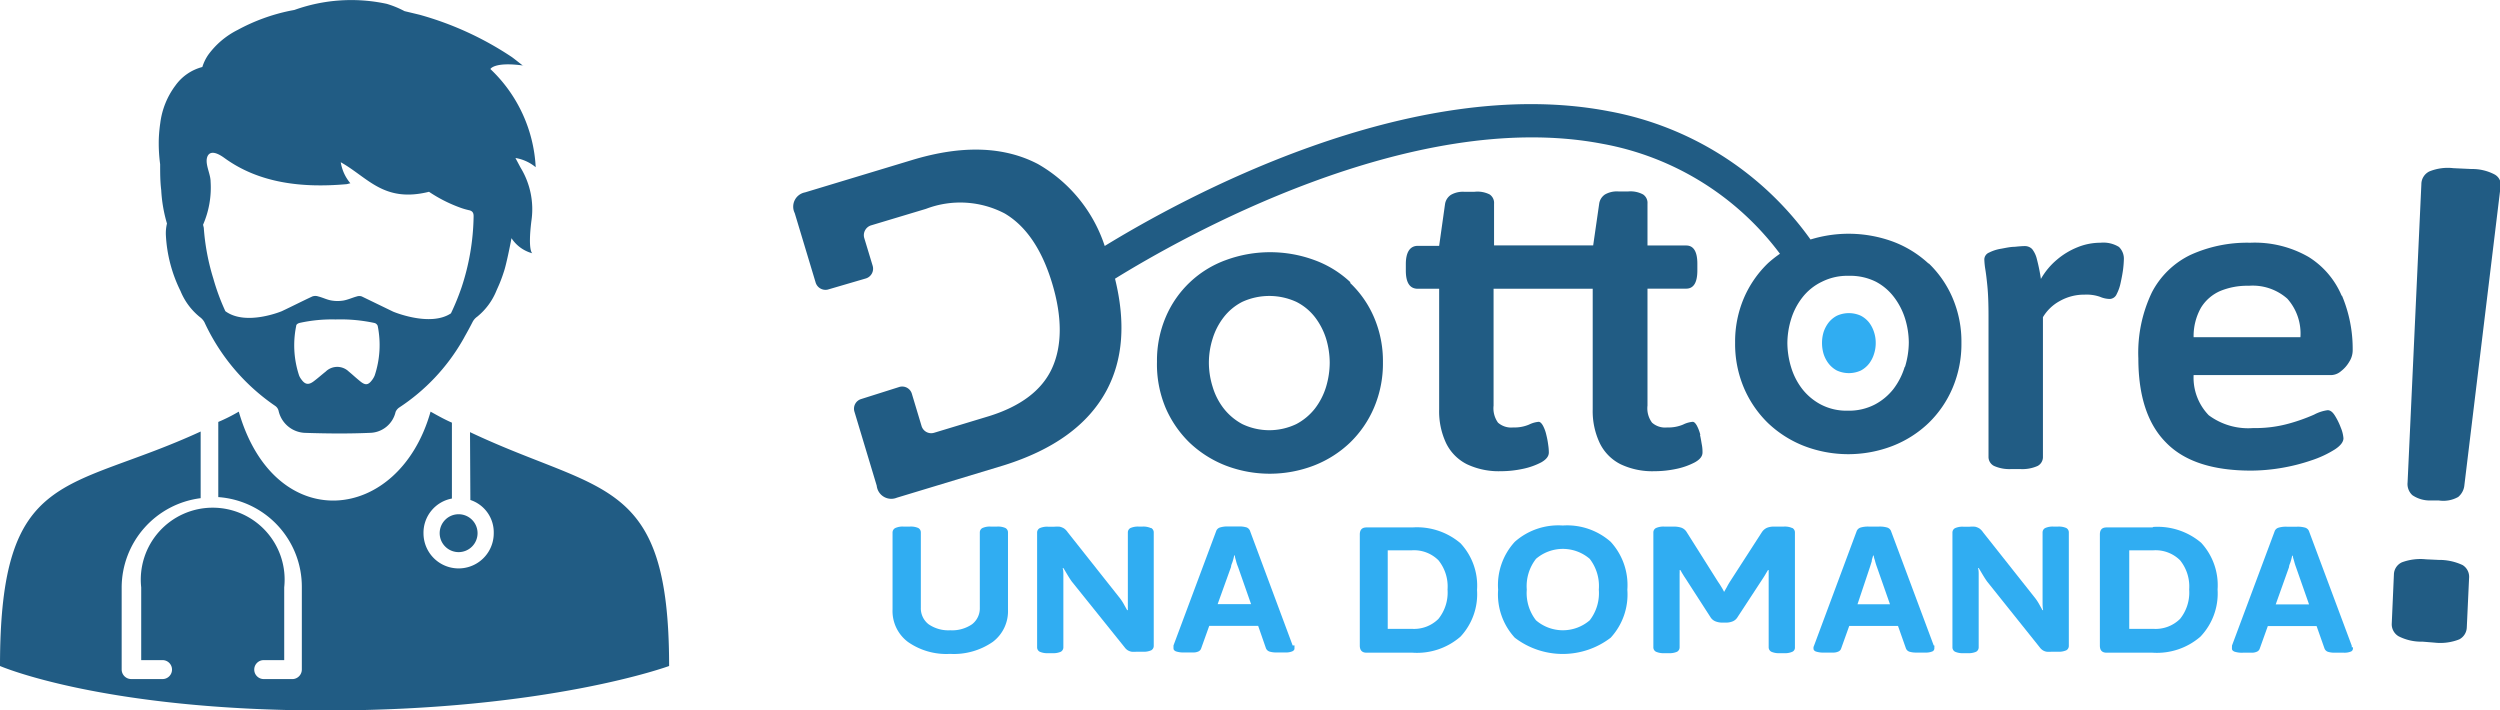 <svg viewBox="0 0 208.56 59.27" xmlns="http://www.w3.org/2000/svg" xmlns:xlink="http://www.w3.org/1999/xlink"><clipPath id="a"><path d="m0 0h208.56v59.27h-208.56z"/></clipPath><g clip-path="url(#a)"><path d="m43.62 5.47c-.19-.14-.82-.65-.95-.73a26.73 26.73 0 0 0 -7.67-3.51l-1.25-.3a8 8 0 0 0 -1.49-.61 14.05 14.05 0 0 0 -7.7.51l-.32.06a15.84 15.84 0 0 0 -4.42 1.61 6.81 6.81 0 0 0 -2.46 2.09 3.78 3.78 0 0 0 -.48 1 4 4 0 0 0 -2.25 1.55 6.58 6.58 0 0 0 -1.26 3.13c-.06.41-.1.82-.12 1.25a13.11 13.11 0 0 0 .11 2.18c0 .72 0 1.44.09 2.16a12 12 0 0 0 .48 2.79 3.41 3.41 0 0 0 -.09 1 11.83 11.83 0 0 0 1.22 4.63 5.41 5.41 0 0 0 1.6 2.16 1.34 1.34 0 0 1 .39.43 17.15 17.15 0 0 0 5.92 7 .7.7 0 0 1 .27.4 2.35 2.35 0 0 0 2.18 1.84c1.82.06 3.63.08 5.44 0a2.24 2.24 0 0 0 2.14-1.74.84.84 0 0 1 .3-.37 16.62 16.62 0 0 0 5.27-5.57c.07-.12.14-.24.2-.36.23-.4.45-.81.66-1.22a1.21 1.21 0 0 1 .38-.43 5.41 5.41 0 0 0 1.6-2.16c.09-.21.19-.42.28-.64.13-.32.25-.65.36-1 .18-.53.52-2.19.62-2.75a3 3 0 0 0 1.74 1.26s-.39-.17-.08-2.69a6.64 6.64 0 0 0 -.9-4.45l-.43-.81a3.55 3.55 0 0 1 1.69.77 12.11 12.11 0 0 0 -3.78-8.19s.31-.63 2.76-.29m-15.27 8.05c2.3 1.28 3.6 3.42 7.39 2.48a12 12 0 0 0 2.49 1.28 6 6 0 0 0 .82.25c.32.06.42.23.41.54a19.63 19.63 0 0 1 -1 5.89 19.9 19.9 0 0 1 -.89 2.18c-1.74 1.16-4.82-.14-4.82-.14l-2.62-1.27a.64.64 0 0 0 -.41 0c-.37.1-.73.27-1.11.34a3 3 0 0 1 -1 0c-.38-.06-.74-.25-1.11-.34a.75.75 0 0 0 -.49 0c-.86.4-1.7.83-2.55 1.23 0 0-3 1.26-4.71 0a18.31 18.31 0 0 1 -1-2.71 18.72 18.72 0 0 1 -.8-4.25l-.06-.25a7.76 7.76 0 0 0 .63-3.59c0-.57-.35-1.22-.33-1.79 0 0 0-1.28 1.51-.17 2.92 2.11 6.51 2.48 10.1 2.17.11 0 .22-.05.38-.08a3.59 3.59 0 0 1 -.81-1.8m-.42 13.16a13.45 13.45 0 0 1 3.22.29.39.39 0 0 1 .29.25 8.06 8.06 0 0 1 -.25 4.13 1.68 1.68 0 0 1 -.21.37c-.33.45-.57.47-1 .12s-.63-.55-.95-.81a1.38 1.38 0 0 0 -1.93 0c-.33.26-.64.54-1 .81s-.67.33-1-.12a1.39 1.39 0 0 1 -.22-.37 8 8 0 0 1 -.24-4.13c0-.14.17-.22.28-.25a12.49 12.49 0 0 1 3-.29" fill="#215c84"/><path d="m39.24 41.71a2.84 2.84 0 0 1 1.95 2.78 2.93 2.93 0 0 1 -5.86 0 2.9 2.9 0 0 1 2.37-2.9v-6.33c-.6-.26-1.19-.59-1.78-.92-2.64 9.36-13 10.41-16 0a14.4 14.4 0 0 1 -1.71.86v6.27a7.5 7.5 0 0 1 6.97 7.53v6.86a.8.8 0 0 1 -.73.79h-2.45a.79.79 0 0 1 0-1.58h1.71v-6.07a6 6 0 1 0 -11.93 0v6.07h1.78a.79.79 0 0 1 0 1.58h-2.62a.8.8 0 0 1 -.79-.79v-6.86a7.53 7.53 0 0 1 6.59-7.44v-5.56c-11.14 5.13-16.74 3-16.74 19.56 0 0 8.54 3.71 27.15 3.71s28.67-3.71 28.67-3.71c0-15.88-5.6-14.3-16.61-19.51z" fill="#215c84" fill-rule="evenodd"/><path d="m39.84 44.48a1.58 1.58 0 1 1 -1.58-1.58 1.58 1.58 0 0 1 1.58 1.58" fill="#215c84" fill-rule="evenodd"/><g fill="#30adf2"><path d="m83.88 44.05a1.49 1.49 0 0 0 -.7-.12h-.53a1.47 1.47 0 0 0 -.69.12.41.41 0 0 0 -.22.37v6.27a1.68 1.68 0 0 1 -.65 1.39 2.94 2.94 0 0 1 -1.82.5 2.9 2.9 0 0 1 -1.8-.5 1.68 1.68 0 0 1 -.65-1.39v-6.27a.42.42 0 0 0 -.21-.37 1.51 1.51 0 0 0 -.7-.12h-.53a1.47 1.47 0 0 0 -.69.12.42.42 0 0 0 -.23.37v6.42a3.22 3.22 0 0 0 1.28 2.71 5.58 5.58 0 0 0 3.52 1 5.71 5.71 0 0 0 3.56-1 3.21 3.21 0 0 0 1.27-2.71v-6.42a.42.42 0 0 0 -.21-.37"/><path d="m96 44.05a1.54 1.54 0 0 0 -.7-.12h-.3a1.52 1.52 0 0 0 -.69.12.41.41 0 0 0 -.22.37v5.32.62s0 .37 0 .54h-.06l-.3-.54a4 4 0 0 0 -.4-.58l-4.26-5.38a1.19 1.19 0 0 0 -.31-.32 1.22 1.22 0 0 0 -.35-.14 2.81 2.81 0 0 0 -.45 0h-.53a1.52 1.52 0 0 0 -.69.12.41.41 0 0 0 -.22.37v9.57a.41.41 0 0 0 .22.37 1.52 1.52 0 0 0 .69.12h.37a1.54 1.54 0 0 0 .7-.12.42.42 0 0 0 .21-.37v-5.44c0-.22 0-.43 0-.62s0-.38-.06-.55h.06c.1.15.2.33.32.53s.25.41.38.59l4.41 5.49a1 1 0 0 0 .26.25 1 1 0 0 0 .32.12 2.41 2.41 0 0 0 .4 0h.54a1.54 1.54 0 0 0 .7-.12.42.42 0 0 0 .21-.37v-9.46a.42.42 0 0 0 -.21-.37"/><path d="m107.84 53.85-3.54-9.51a.51.51 0 0 0 -.3-.34 2.07 2.07 0 0 0 -.68-.08h-.85a2.11 2.11 0 0 0 -.68.08.49.49 0 0 0 -.34.33l-3.55 9.51a.74.74 0 0 0 0 .14.59.59 0 0 0 0 .13c0 .09.07.17.2.23a2 2 0 0 0 .73.09h.68a1 1 0 0 0 .46-.08.43.43 0 0 0 .24-.27l.67-1.87h4.08l.65 1.87a.48.48 0 0 0 .31.28 1.82 1.82 0 0 0 .56.07h.75a1.35 1.35 0 0 0 .57-.09c.13-.06.19-.14.19-.23s0-.09 0-.13a.74.74 0 0 0 0-.14m-6.41-3.44 1.12-3.11c0-.16.1-.32.14-.48a4.05 4.05 0 0 0 .12-.47h.06c0 .16.06.31.1.47a3 3 0 0 0 .16.48l1.09 3.11z"/><path d="m117.81 44h-3.81c-.37 0-.56.19-.56.59v9.27c0 .39.19.59.56.59h3.84a5.52 5.52 0 0 0 4-1.34 5.19 5.19 0 0 0 1.38-3.89 5.18 5.18 0 0 0 -1.38-3.9 5.6 5.6 0 0 0 -4-1.32m2.16 7.63a2.88 2.88 0 0 1 -2.23.83h-2v-6.55h2a2.88 2.88 0 0 1 2.23.83 3.48 3.48 0 0 1 .76 2.44 3.51 3.51 0 0 1 -.76 2.45"/><path d="m130.37 43.84a5.47 5.47 0 0 0 -4 1.36 5.34 5.34 0 0 0 -1.39 4 5.33 5.33 0 0 0 1.39 4 6.58 6.58 0 0 0 8 0 5.33 5.33 0 0 0 1.39-4 5.34 5.34 0 0 0 -1.39-4 5.49 5.49 0 0 0 -4-1.36m2.25 7.91a3.44 3.44 0 0 1 -4.48 0 3.7 3.7 0 0 1 -.77-2.56 3.71 3.71 0 0 1 .77-2.57 3.44 3.44 0 0 1 4.48 0 3.71 3.71 0 0 1 .76 2.57 3.7 3.7 0 0 1 -.76 2.56"/><path d="m149.51 44.05a1.49 1.49 0 0 0 -.7-.12h-.81a1.55 1.55 0 0 0 -.59.1 1 1 0 0 0 -.43.37l-2.69 4.17c-.06.1-.14.23-.22.39l-.24.42a3 3 0 0 0 -.2-.37c-.09-.15-.18-.3-.29-.45l-2.63-4.17a.86.86 0 0 0 -.45-.37 2 2 0 0 0 -.61-.09h-.81a1.52 1.52 0 0 0 -.69.12.41.41 0 0 0 -.22.37v9.58a.41.41 0 0 0 .22.37 1.52 1.52 0 0 0 .69.12h.37a1.54 1.54 0 0 0 .7-.12.42.42 0 0 0 .21-.37v-6.12a2.88 2.88 0 0 0 0-.32h.07c.05.09.1.19.17.3s.13.22.21.33l2.14 3.32a.86.86 0 0 0 .41.33 1.56 1.56 0 0 0 .61.1h.2a1.49 1.49 0 0 0 .61-.1.85.85 0 0 0 .41-.35l2.16-3.3c.07-.11.14-.22.2-.33l.18-.3h.06v.35s0 .25 0 .38v5.71a.42.42 0 0 0 .22.37 1.54 1.54 0 0 0 .7.12h.36a1.49 1.49 0 0 0 .7-.12.37.37 0 0 0 .21-.35v-9.6a.42.42 0 0 0 -.21-.37"/><path d="m161.32 53.85-3.55-9.51a.5.5 0 0 0 -.33-.33 2.13 2.13 0 0 0 -.69-.08h-.85a2.14 2.14 0 0 0 -.68.08.51.51 0 0 0 -.34.33l-3.54 9.51a.78.78 0 0 0 -.05.14.57.57 0 0 0 0 .13c0 .09.06.17.19.23a2 2 0 0 0 .73.09h.69a1 1 0 0 0 .45-.08.42.42 0 0 0 .25-.27l.67-1.87h4.07l.66 1.87a.47.47 0 0 0 .3.28 1.89 1.89 0 0 0 .57.07h.74a1.4 1.4 0 0 0 .58-.09.27.27 0 0 0 .18-.23.57.57 0 0 0 0-.13.35.35 0 0 0 0-.14m-6.41-3.44 1.04-3.11.15-.48c0-.16.08-.31.11-.47h.06c0 .16.07.31.11.47a4.42 4.42 0 0 0 .15.48l1.09 3.11z"/><path d="m172.38 44.05a1.54 1.54 0 0 0 -.7-.12h-.37a1.52 1.52 0 0 0 -.69.12.41.41 0 0 0 -.22.37v5.32.62s0 .37.05.54h-.06l-.3-.54a4 4 0 0 0 -.4-.58l-4.26-5.38a1.19 1.19 0 0 0 -.31-.32 1.22 1.22 0 0 0 -.35-.14 2.81 2.81 0 0 0 -.45 0h-.53a1.52 1.52 0 0 0 -.69.12.41.41 0 0 0 -.22.37v9.57a.41.41 0 0 0 .22.37 1.52 1.52 0 0 0 .69.12h.37a1.54 1.54 0 0 0 .7-.12.42.42 0 0 0 .21-.37v-5.44c0-.22 0-.43 0-.62s0-.38-.06-.55h.06c.1.15.2.33.32.53s.25.41.38.59l4.39 5.49a1 1 0 0 0 .26.25.88.88 0 0 0 .32.12 2.41 2.41 0 0 0 .4 0h.54a1.54 1.54 0 0 0 .7-.12.42.42 0 0 0 .21-.37v-9.46a.42.42 0 0 0 -.21-.37"/><path d="m179.57 44h-3.83c-.38 0-.56.19-.56.59v9.27c0 .39.18.59.56.59h3.83a5.53 5.53 0 0 0 4-1.34 5.22 5.22 0 0 0 1.43-3.93 5.22 5.22 0 0 0 -1.37-3.9 5.61 5.61 0 0 0 -4-1.32m2.24 7.67a2.9 2.9 0 0 1 -2.24.83h-2v-6.55h2a2.9 2.9 0 0 1 2.24.83 3.48 3.48 0 0 1 .76 2.44 3.51 3.51 0 0 1 -.76 2.45"/><path d="m196.19 54a.35.35 0 0 0 0-.14l-3.55-9.51a.5.5 0 0 0 -.33-.33 2.17 2.17 0 0 0 -.69-.08h-.85a2.14 2.14 0 0 0 -.68.08.49.49 0 0 0 -.34.33l-3.55 9.51s0 .09 0 .14a.59.59 0 0 0 0 .13c0 .09.07.17.2.23a2 2 0 0 0 .73.09h.69a1 1 0 0 0 .45-.08.42.42 0 0 0 .25-.27l.67-1.87h4.07l.66 1.87a.47.47 0 0 0 .3.28 1.82 1.82 0 0 0 .56.07h.75a1.4 1.4 0 0 0 .58-.09.27.27 0 0 0 .18-.23.57.57 0 0 0 0-.13m-6.44-3.58 1.11-3.11c0-.16.1-.32.14-.48a4.05 4.05 0 0 0 .12-.47h.06c0 .16.07.31.11.47a4.42 4.42 0 0 0 .15.48l1.09 3.11z"/></g><path d="m202.1 53.53a4.17 4.17 0 0 1 -2-.45 1.16 1.16 0 0 1 -.57-1.07l.18-4.1a1.14 1.14 0 0 1 .67-1 4.44 4.44 0 0 1 2-.25l1.06.05a4.6 4.6 0 0 1 2 .43 1.15 1.15 0 0 1 .54 1.09l-.19 4.11a1.17 1.17 0 0 1 -.63 1 4.31 4.31 0 0 1 -2.07.27zm.7-11.78a2.58 2.58 0 0 1 -1.55-.44 1.26 1.26 0 0 1 -.4-1.06l1.15-24.88a1.19 1.19 0 0 1 .67-1.07 4.08 4.08 0 0 1 2-.27l1.51.07a4 4 0 0 1 1.92.45 1 1 0 0 1 .49 1.17l-3 24.74a1.45 1.45 0 0 1 -.52 1 2.52 2.52 0 0 1 -1.62.29z" fill="#215c84"/><path d="m141.85 36.28a3.44 3.44 0 0 0 -.29-.77c-.12-.21-.23-.32-.35-.32a2.21 2.21 0 0 0 -.8.23 3.16 3.16 0 0 1 -1.33.24 1.64 1.64 0 0 1 -1.26-.4 2 2 0 0 1 -.38-1.42v-9.76h3.23c.62 0 .93-.51.93-1.52v-.56c0-1-.31-1.52-.93-1.52h-3.23v-3.48a.85.85 0 0 0 -.37-.78 2.22 2.22 0 0 0 -1.22-.25h-.85a2 2 0 0 0 -1.1.25 1.11 1.11 0 0 0 -.49.78l-.5 3.47h-8.27v-3.47a.85.85 0 0 0 -.37-.78 2.26 2.26 0 0 0 -1.27-.22h-.85a2 2 0 0 0 -1.1.25 1.12 1.12 0 0 0 -.5.78l-.49 3.48h-1.78c-.64 0-1 .51-1 1.52v.54c0 1 .32 1.52 1 1.52h1.78v10.07a6.23 6.23 0 0 0 .58 2.81 3.85 3.85 0 0 0 1.74 1.76 6.19 6.19 0 0 0 2.82.58 8.7 8.7 0 0 0 1.81-.19 5.87 5.87 0 0 0 1.57-.55c.42-.24.63-.51.63-.82a4.28 4.28 0 0 0 -.05-.62 7 7 0 0 0 -.16-.85 3 3 0 0 0 -.28-.77c-.12-.21-.24-.32-.36-.32a2.26 2.26 0 0 0 -.8.23 3.13 3.13 0 0 1 -1.33.24 1.66 1.66 0 0 1 -1.26-.4 2.05 2.05 0 0 1 -.37-1.42v-9.75h8.27v10.07a6.23 6.23 0 0 0 .59 2.81 3.85 3.85 0 0 0 1.74 1.76 6.16 6.16 0 0 0 2.82.58 8.77 8.77 0 0 0 1.81-.19 5.92 5.92 0 0 0 1.56-.55c.43-.24.64-.51.64-.82 0-.14 0-.35-.05-.62s-.09-.56-.16-.85" fill="#215c84"/><path d="m175.23 20.25a5.06 5.06 0 0 0 -1.9.37 6.22 6.22 0 0 0 -1.74 1.05 5.89 5.89 0 0 0 -1.33 1.6 15.24 15.24 0 0 0 -.34-1.67 2.16 2.16 0 0 0 -.39-.82.84.84 0 0 0 -.62-.25q-.28 0-.84.06c-.36 0-.74.09-1.13.16a3.36 3.36 0 0 0 -1 .32.63.63 0 0 0 -.4.56 6.47 6.47 0 0 0 .08.82q.09.54.18 1.47c.06.63.09 1.45.09 2.47v11.71a.84.84 0 0 0 .46.77 3.14 3.14 0 0 0 1.46.26h.71a3.13 3.13 0 0 0 1.47-.26.84.84 0 0 0 .44-.77v-11.64a3.68 3.68 0 0 1 1.41-1.35 4.14 4.14 0 0 1 2.07-.53 3.44 3.44 0 0 1 1.28.18 2.14 2.14 0 0 0 .82.18.65.65 0 0 0 .57-.4 3.56 3.56 0 0 0 .33-.94c.08-.36.15-.72.2-1.08a8.42 8.42 0 0 0 .07-.85 1.36 1.36 0 0 0 -.41-1.07 2.48 2.48 0 0 0 -1.54-.35" fill="#215c84"/><path d="m195.35 24.67a7 7 0 0 0 -2.75-3.23 9 9 0 0 0 -4.88-1.19 11.42 11.42 0 0 0 -4.95 1 7.1 7.1 0 0 0 -3.25 3.14 11.66 11.66 0 0 0 -1.13 5.51q0 4.68 2.29 7c1.52 1.58 3.89 2.36 7.11 2.36a15.54 15.54 0 0 0 2.58-.23 15.76 15.76 0 0 0 2.5-.64 8.69 8.69 0 0 0 1.9-.89c.48-.31.73-.63.73-.94a2.84 2.84 0 0 0 -.22-.88 5.46 5.46 0 0 0 -.49-1c-.19-.31-.39-.46-.61-.46a3.31 3.31 0 0 0 -1.13.37 15.13 15.13 0 0 1 -2.08.74 10.43 10.43 0 0 1 -3 .38 5.51 5.51 0 0 1 -3.71-1.07 4.51 4.51 0 0 1 -1.26-3.35h11.5a1.3 1.3 0 0 0 .79-.32 2.71 2.71 0 0 0 .7-.8 1.77 1.77 0 0 0 .28-.9 11.44 11.44 0 0 0 -.89-4.6m-12.38 3.46a4.82 4.82 0 0 1 .62-2.47 3.55 3.55 0 0 1 1.59-1.38 5.91 5.91 0 0 1 2.4-.44 4.36 4.36 0 0 1 3.21 1.08 4.36 4.36 0 0 1 1.09 3.21z" fill="#215c84"/><path d="m112.66 23.55a8.71 8.71 0 0 0 -3-1.85 10.7 10.7 0 0 0 -7.4 0 8.64 8.64 0 0 0 -5 4.73 9.26 9.26 0 0 0 -.74 3.75 9.39 9.39 0 0 0 .71 3.82 9.05 9.05 0 0 0 2 2.92 9.26 9.26 0 0 0 3 1.91 10.27 10.27 0 0 0 7.4 0 9.16 9.16 0 0 0 3-1.91 8.92 8.92 0 0 0 2-2.92 9.39 9.39 0 0 0 .74-3.77 9.26 9.26 0 0 0 -.74-3.75 8.65 8.65 0 0 0 -2-2.88m-2 8.66a5.7 5.7 0 0 1 -.93 1.82 4.84 4.84 0 0 1 -1.56 1.3 5.22 5.22 0 0 1 -4.5 0 4.91 4.91 0 0 1 -1.55-1.3 5.5 5.5 0 0 1 -.93-1.82 6.76 6.76 0 0 1 -.31-2 6.63 6.63 0 0 1 .31-2 5.6 5.6 0 0 1 .93-1.8 4.61 4.61 0 0 1 1.55-1.28 5.41 5.41 0 0 1 4.5 0 4.55 4.55 0 0 1 1.56 1.28 5.81 5.81 0 0 1 .93 1.8 7 7 0 0 1 .3 2 7.08 7.08 0 0 1 -.3 2" fill="#215c84"/><path d="m160.9 22a9 9 0 0 0 -3-1.85 10.76 10.76 0 0 0 -6.86-.17 26.55 26.55 0 0 0 -16.83-10.7c-16.59-3.19-35.69 7.34-42.05 11.24a12.28 12.28 0 0 0 -5.58-6.84q-4.26-2.22-10.49-.33l-8.93 2.7a1.21 1.21 0 0 0 -.86 1.73l1.75 5.81a.86.86 0 0 0 1 .57l3.18-.93a.85.85 0 0 0 .57-1.06l-.7-2.31a.86.86 0 0 1 .57-1.06l4.59-1.38a8 8 0 0 1 6.56.39c1.78 1.05 3.1 3 3.95 5.81s.85 5.22 0 7.09-2.65 3.19-5.24 4l-4.59 1.39a.84.84 0 0 1 -1.06-.56l-.8-2.66a.84.84 0 0 0 -1.08-.59l-3.16 1a.84.84 0 0 0 -.56 1.05l1.86 6.18a1.22 1.22 0 0 0 1.68 1l8.92-2.7q6.26-1.96 8.56-6.22c1.39-2.58 1.62-5.7.72-9.35 5.38-3.33 24.68-14.33 40.68-11.25a23.79 23.79 0 0 1 14.79 9.17 9.48 9.48 0 0 0 -1 .79 8.92 8.92 0 0 0 -2 2.89 9.26 9.26 0 0 0 -.74 3.75 9.39 9.39 0 0 0 .74 3.77 9.05 9.05 0 0 0 2 2.92 9.26 9.26 0 0 0 3 1.91 10.27 10.27 0 0 0 7.4 0 9.16 9.16 0 0 0 3-1.91 8.92 8.92 0 0 0 2-2.92 9.39 9.39 0 0 0 .74-3.77 9.26 9.26 0 0 0 -.74-3.75 8.79 8.79 0 0 0 -2-2.89m-2 8.67a5.8 5.8 0 0 1 -.93 1.82 4.84 4.84 0 0 1 -1.56 1.3 4.67 4.67 0 0 1 -2.25.51 4.6 4.6 0 0 1 -2.24-.51 4.84 4.84 0 0 1 -1.56-1.3 5.6 5.6 0 0 1 -.93-1.82 7.09 7.09 0 0 1 -.31-2 6.91 6.91 0 0 1 .31-2 5.6 5.6 0 0 1 .93-1.8 4.55 4.55 0 0 1 1.65-1.33 4.72 4.72 0 0 1 2.24-.49 4.79 4.79 0 0 1 2.25.49 4.55 4.55 0 0 1 1.51 1.28 5.81 5.81 0 0 1 .93 1.8 6.91 6.91 0 0 1 .31 2 7.09 7.09 0 0 1 -.31 2" fill="#215c84"/><path d="m152 28.61a3.18 3.18 0 0 0 .13.91 2.6 2.6 0 0 0 .42.81 2.18 2.18 0 0 0 .69.58 2.41 2.41 0 0 0 2 0 2.18 2.18 0 0 0 .69-.58 2.58 2.58 0 0 0 .41-.81 2.88 2.88 0 0 0 .14-.91 2.82 2.82 0 0 0 -.14-.9 2.64 2.64 0 0 0 -.41-.8 2.15 2.15 0 0 0 -.69-.57 2.41 2.41 0 0 0 -2 0 2.15 2.15 0 0 0 -.69.57 2.66 2.66 0 0 0 -.42.8 3.11 3.11 0 0 0 -.13.9" fill="#30adf2"/></g></svg>